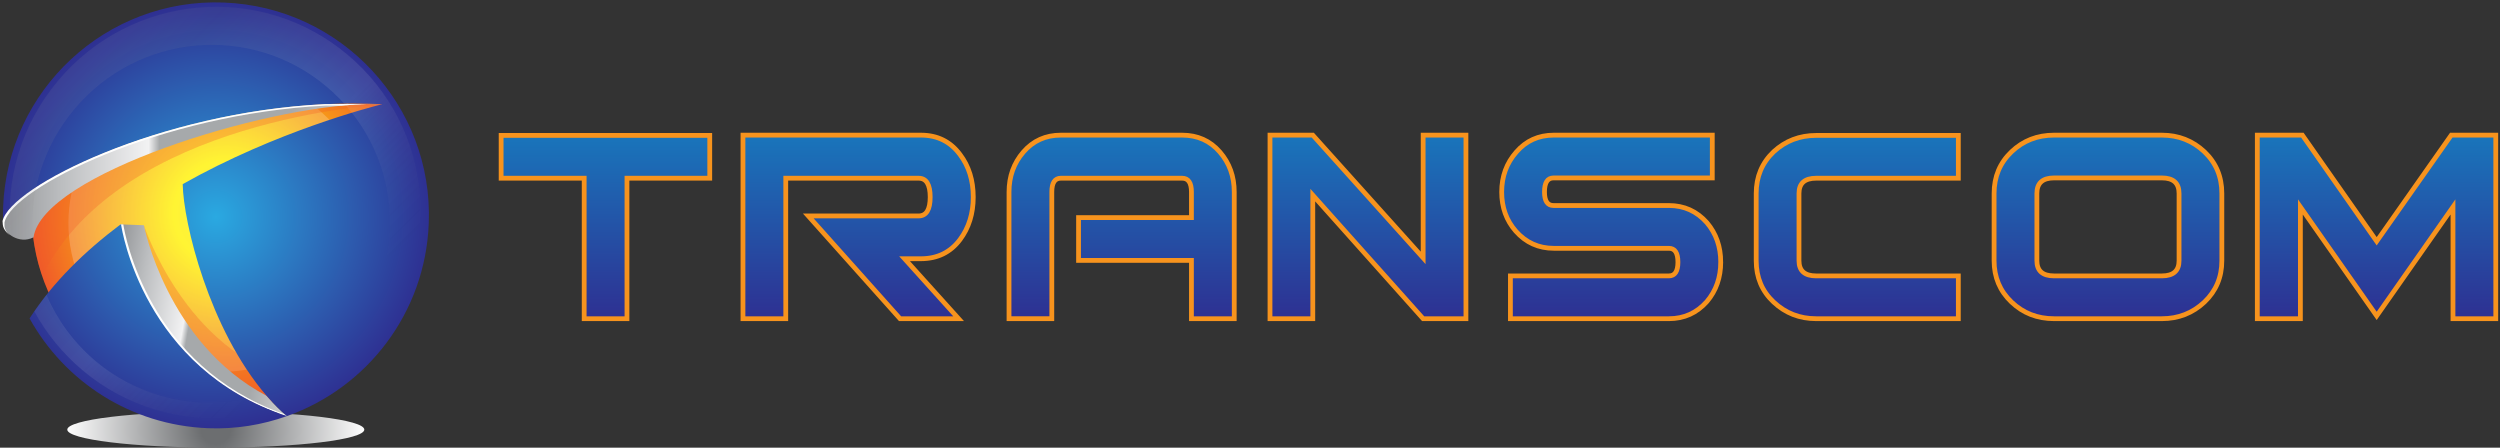 <svg version="1.2" xmlns="http://www.w3.org/2000/svg" viewBox="0 0 888 159" width="888" height="159">
	<rect x="0" y="0" width="888" height="159" fill="#333333" stroke="none"/>
	<title>Transcom Solutions Full Color Logo_w Shadow-ai</title>
	<defs>
		<radialGradient id="g1" cx="0" cy="0" r="1" gradientUnits="userSpaceOnUse" gradientTransform="matrix(52.798,0,0,52.798,76.65,152.578)">
			<stop offset=".098" stop-color="#6c6e70"/>
			<stop offset="1" stop-color="#fefefe"/>
		</radialGradient>
		<linearGradient id="g2" x2="1" gradientUnits="userSpaceOnUse" gradientTransform="matrix(0,-65.171,433.118,0,389.694,113.225)">
			<stop offset="0" stop-color="#2e3092"/>
			<stop offset="1" stop-color="#1975bb"/>
		</linearGradient>
		<linearGradient id="g3" x2="1" gradientUnits="userSpaceOnUse" gradientTransform="matrix(0,-65.171,262.707,0,747.104,113.225)">
			<stop offset="0" stop-color="#2e3092"/>
			<stop offset="1" stop-color="#1975bb"/>
		</linearGradient>
		<radialGradient id="g4" cx="0" cy="0" r="1" gradientUnits="userSpaceOnUse" gradientTransform="matrix(69.177,0,0,69.177,80.431,75.683)">
			<stop offset="0" stop-color="#faeb16"/>
			<stop offset=".273" stop-color="#fff100"/>
			<stop offset="1" stop-color="#f05a29"/>
		</radialGradient>
		<linearGradient id="g5" x2="1" gradientUnits="userSpaceOnUse" gradientTransform="matrix(107.724,0,0,105.669,24.346,26.39)">
			<stop offset="0" stop-color="#fefefe"/>
			<stop offset="1" stop-color="#fefefe"/>
		</linearGradient>
		<linearGradient id="g6" x2="1" gradientUnits="userSpaceOnUse" gradientTransform="matrix(128.862,0,0,48.17,1.207,36.939)">
			<stop offset="0" stop-color="#939598"/>
			<stop offset=".157" stop-color="#bbbdbf"/>
			<stop offset=".4" stop-color="#f2f2f3"/>
			<stop offset=".43" stop-color="#a6a9ab"/>
			<stop offset=".794" stop-color="#a6a9ab"/>
			<stop offset="1" stop-color="#d1d2d3"/>
		</linearGradient>
		<linearGradient id="g7" x2="1" gradientUnits="userSpaceOnUse" gradientTransform="matrix(68.826,12.136,-10.064,57.078,45.066,67.921)">
			<stop offset="0" stop-color="#939598"/>
			<stop offset=".157" stop-color="#bbbdbf"/>
			<stop offset=".4" stop-color="#f2f2f3"/>
			<stop offset=".43" stop-color="#a6a9ab"/>
			<stop offset=".794" stop-color="#a6a9ab"/>
			<stop offset="1" stop-color="#d1d2d3"/>
		</linearGradient>
		<radialGradient id="g8" cx="0" cy="0" r="1" gradientUnits="userSpaceOnUse" gradientTransform="matrix(75.892,0,0,75.892,76.7,76.999)">
			<stop offset="0" stop-color="#2aa9e1"/>
			<stop offset="1" stop-color="#2e3092"/>
		</radialGradient>
		<radialGradient id="g9" cx="0" cy="0" r="1" gradientUnits="userSpaceOnUse" gradientTransform="matrix(76.716,0,0,76.716,74.408,75.139)">
			<stop offset="0" stop-color="#2aa9e1"/>
			<stop offset="1" stop-color="#2e3092"/>
		</radialGradient>
		<linearGradient id="g10" x2="1" gradientUnits="userSpaceOnUse" gradientTransform="matrix(146.84,146.84,-147.534,147.534,76.454,-70.635)">
			<stop offset="0" stop-color="#dfdbd7" stop-opacity="1"/>
			<stop offset=".264" stop-color="#8a868d" stop-opacity="1"/>
			<stop offset=".522" stop-color="#f4f5f5" stop-opacity="1"/>
			<stop offset=".766" stop-color="#7f7b7f" stop-opacity="0"/>
			<stop offset=".916" stop-color="#a6a9ab" stop-opacity="0"/>
			<stop offset="1" stop-color="#d1d2d3" stop-opacity="0"/>
		</linearGradient>
	</defs>
	<style>
		.s0 { mix-blend-mode: multiply;fill: url(#g1) } 
		.s1 { fill: url(#g2);stroke: #f7931d;stroke-miterlimit:10;stroke-width: 1.7 } 
		.s2 { fill: url(#g3);stroke: #f7931d;stroke-miterlimit:10;stroke-width: 1.7 } 
		.s3 { fill: url(#g4) } 
		.s4 { fill: #00adee } 
		.s5 { opacity: .2;fill: url(#g5) } 
		.s6 { opacity: .3;fill: #f05a29 } 
		.s7 { fill: url(#g6) } 
		.s8 { fill: url(#g7) } 
		.s9 { fill: #fefefe } 
		.s10 { fill: url(#g8) } 
		.s11 { fill: url(#g9) } 
		.s12 { opacity: .1;fill: url(#g10) } 
	</style>
	<g id="Layer 1">
		<path id="&lt;Path&gt;" class="s0" d="m129.4 152.6c0 3.5-23.6 6.4-52.8 6.4-29.1 0-52.7-2.9-52.7-6.4 0-3.5 23.6-6.4 52.7-6.4 29.2 0 52.8 2.9 52.8 6.4z"/>
		<g id="&lt;Group&gt;">
			<path id="&lt;Compound Path&gt;" class="s1" d="m252.1 63.3h-29.4v49.9h-15.2v-49.9h-29.5v-15.2h74.1zm88.4 49.9h-20.8l-32.6-36.5h39.2q4.1 0 4.1-6.7 0-6.7-4.1-6.7h-47.2v49.9h-15.2v-65.2h63.2q8.8 0 13.9 6.9 4.7 6.2 4.7 15.1 0 8.8-4.7 15.1-5.1 6.8-13.9 6.8h-5.8zm97.9 0h-15.2v-20.7h-40.1v-15.2h40.1v-9.1q0-4.9-3.3-4.9h-43.1q-3.2 0-3.2 4.9v45h-15.2v-45q0-8.3 5.1-14.2 5.2-6 13.3-6h43.1q8.2 0 13.4 6 5.1 5.9 5.1 14.2zm82.3 0h-15.2l-39.2-43.9v43.9h-15.2v-65.2h15.2l39.2 43.6v-43.6h15.2zm90.5-20.1q0 8.2-4.9 14-5.4 6.1-13.5 6.1h-56.3v-15.2h56.3q3.2 0 3.2-4.9 0-4.9-3.2-4.9h-40.9q-8.1 0-13.5-6.1-5-5.7-5-13.9 0-8.3 5.2-14.2 5.2-6 13.3-6h56.3v15.2h-56.4q-3.2 0-3.2 5 0 4.8 3.2 4.8h41q8.1 0 13.5 6.1 4.9 5.8 4.9 14z"/>
			<path id="&lt;Compound Path&gt;" fill-rule="evenodd" class="s2" d="m695.6 113.2h-50.5q-8.8 0-15.1-5.9-6.2-5.8-6.2-14.7v-23.9q0-8.9 6.2-14.8 6.3-5.8 15.1-5.8h50.5v15.2h-50.5q-6.1 0-6.1 5.4v23.9q0 5.4 6.1 5.4h50.5zm93.6-20.6q0 8.8-6.2 14.7-6.3 5.9-15.1 5.9h-38.3q-8.9 0-15.1-5.9-6.2-5.9-6.2-14.7v-23.9q0-8.9 6.2-14.8 6.2-5.9 15.1-5.9h38.3q8.8 0 15.1 5.9 6.2 5.9 6.2 14.8zm-15.2 0v-23.9q0-5.5-6.1-5.5h-38.3q-6.1 0-6.1 5.5v23.9q0 5.4 6.1 5.4h38.3q6.1 0 6.1-5.4zm112.5 20.6h-15.2v-39.7l-27.1 38.7-27.1-38.7v39.7h-15.3v-65.2h16l26.4 37.7 26.5-37.7h15.8z"/>
		</g>
		<g id="&lt;Group&gt;">
			<path id="&lt;Path&gt;" class="s3" d="m149.6 78.3c-1.5 38.2-33.6 67.9-71.8 66.5-38.1-1.4-67.9-33.5-66.5-71.7 1.4-38.2 33.6-68 71.7-66.5 38.2 1.4 68 33.5 66.6 71.7z"/>
			<g id="&lt;Group&gt;">
				<path id="&lt;Path&gt;" class="s4" d="m136.3 37.1q-0.2 0-0.9 0c-1.1 0-2.9-0.1-5.3-0.1q2.9-0.1 5.4 0.1 0.4 0 0.8 0z"/>
			</g>
			<path id="&lt;Path&gt;" class="s5" d="m132.1 79.2c0 29.2-24.1 52.9-53.9 52.9-29.7 0-53.9-23.7-53.9-52.9 0-29.2 24.2-52.8 53.9-52.8 29.8 0 53.9 23.6 53.9 52.8z"/>
			<path id="&lt;Path&gt;" class="s6" d="m136.3 37.1c0 0-93.3 5-121.1 60.6 0 0-2.6-3.9-4.6-21.5 0 0 52.2-40.9 125.7-39.1z"/>
			<path id="&lt;Path&gt;" class="s6" d="m51.1 80c0 0 14.8 45.1 52.7 54.4l-5.6 10.6c0 0-39.5-17.4-47.1-65z"/>
			<path id="&lt;Path&gt;" class="s7" d="m130.1 37c-36.5 0.7-114.9 24.9-118.2 47.3-5.2 2.6-10.5-1.6-10.7-4.5q0-0.7 0-1.3c2.7-12.3 55.5-38.6 114.3-41.5 5.9-0.1 10.9-0.1 14.6 0z"/>
			<path id="&lt;Path&gt;" class="s8" d="m101.9 147.8q0 0 0 0c-50.9-16.8-58.6-66.1-58.9-68.1l8.1 0.3c0 0 8.1 41.9 43.6 60.6q3.4 3.9 7.2 7.2z"/>
			<path id="&lt;Path&gt;" class="s9" d="m43.8 79.7h-1.1c0.3 2 8 51.3 59 68.1q0 0 0 0-0.5-0.4-1-0.8c-48-17-56.3-63.4-56.9-67.3z"/>
			<path id="&lt;Path&gt;" class="s10" d="m152.3 79.3c-1.2 31.9-22 58.5-50.4 68.5q-3.8-3.3-7.2-7.2c-20.4-23.6-29.6-61.6-29.8-75.2 33.3-18.8 67-27.4 70.5-28.3q0 0 0.1 0 0.2-0.1 0.2-0.1c-6.8-0.3-13.6-0.3-20.2 0-58.8 2.9-111.6 29.2-114.3 41.5q-0.1 0.3-0.1 0.7-0.1-2.7 0-5.6c1.6-41.7 36.7-74.3 78.4-72.7 41.8 1.6 74.4 36.7 72.8 78.4z"/>
			<path id="&lt;Path&gt;" class="s11" d="m101.9 147.8c-8.7 3.1-18.2 4.7-28 4.3-27.5-1.1-51-16.6-63.4-39 8.3-12.9 19.7-23.9 32.2-33.3q0.1-0.1 0.2-0.1 0 0 0.1-0.1 0 0 0 0.1c0.3 2 8 51.3 58.9 68.1q0 0 0 0z"/>
			<path id="&lt;Path&gt;" class="s9" d="m1.6 80.4q0-0.7 0-1.4c2.7-12.3 55.5-38.6 114.3-41.5q3 0 5.6 0 4.5-0.4 8.3-0.5c-3.6-0.1-8.6-0.1-14.6 0-58.7 2.9-111.5 29.2-114.3 41.5q0 0.6 0.1 1.3c0.1 1.2 1 2.7 2.5 3.7-1.1-0.9-1.8-2.1-1.9-3.1z"/>
			<path id="&lt;Path&gt;" class="s12" d="m123.4 19.4c-30.8-25.9-76.8-21.7-102.8 9.3-13.3 15.8-18.7 35.5-16.8 54.5 0 0.2 0 0.4 0 0.4 4 2.9 7.8 0.8 7.8 0.8v-0.1c-1.1-15.9 3.7-32.3 14.8-45.5 22.6-27 62.7-30.6 89.5-8.1 26.9 22.5 30.3 62.6 7.7 89.6-22.6 26.9-62.7 30.5-89.6 8-7.8-6.6-13.7-14.7-17.5-23.6l-4.3 5.9c4.2 7.8 10 14.9 17.2 21 30.8 25.8 76.8 21.7 102.8-9.3 26-31 22.1-77.1-8.8-102.9z"/>
		</g>
	</g>
</svg>